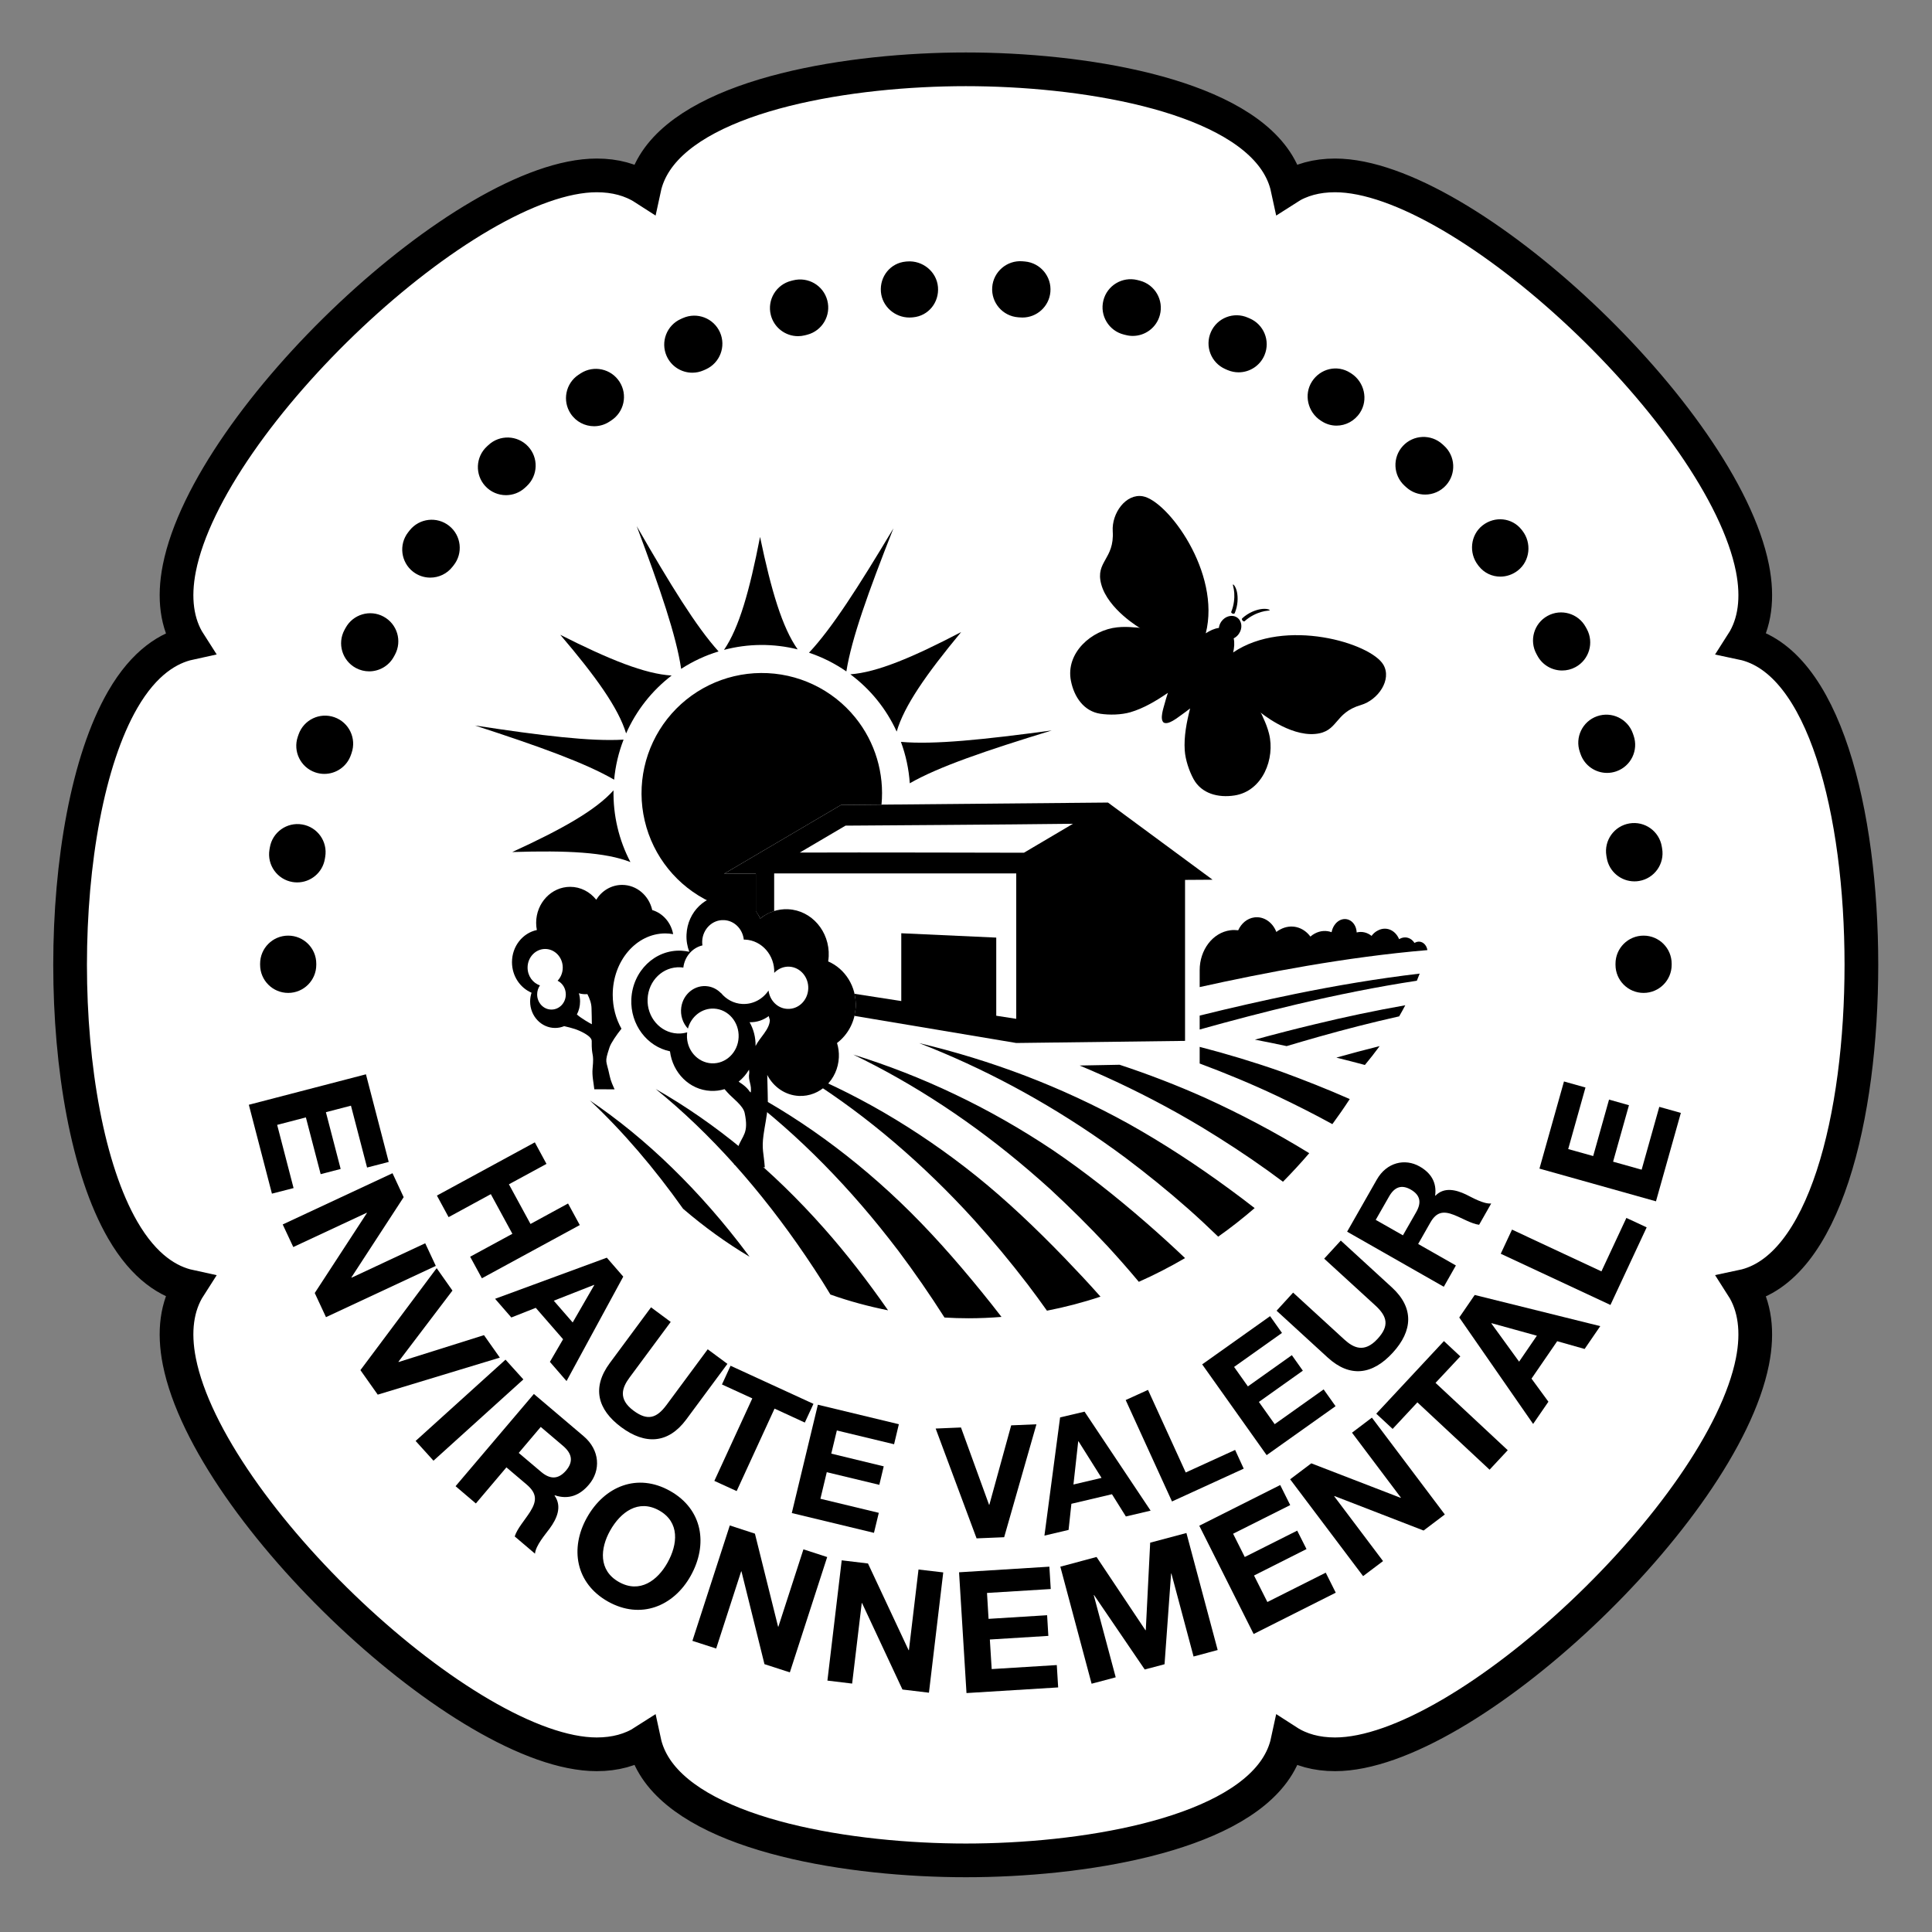 <?xml version="1.0" encoding="utf-8"?>
<!-- Generator: Adobe Illustrator 16.0.0, SVG Export Plug-In . SVG Version: 6.00 Build 0)  -->
<!DOCTYPE svg PUBLIC "-//W3C//DTD SVG 1.1//EN" "http://www.w3.org/Graphics/SVG/1.1/DTD/svg11.dtd">
<svg version="1.1" xmlns="http://www.w3.org/2000/svg" xmlns:xlink="http://www.w3.org/1999/xlink" x="0px" y="0px" width="172px"
	 height="172px" viewBox="0 0 172 172" enable-background="new 0 0 172 172" xml:space="preserve">
<rect x="0" y="0" width="172" height="172" fill="#808080" stroke="none"/>
<g id="Calque_2" display="none">
	<rect x="-7" y="-9" display="inline" fill="#616160" width="190" height="189.5"/>
</g>
<g id="Calque_1">
	<g>
		<path fill="#FFFFFF" stroke="#000000" stroke-width="3" stroke-miterlimit="10" d="M85.991,165.624
			c-10.213,0-23.567-2.137-27.592-8.16c-0.512-0.768-0.861-1.58-1.043-2.426c-1.171,0.754-2.592,1.143-4.23,1.143
			c-11.573,0-34.492-21.564-37.158-34.963c-0.534-2.684-0.216-4.953,0.896-6.686c-1.812-0.395-4.002-1.674-5.941-5.031
			C4.68,98.694,4.68,73.104,10.922,62.292c1.939-3.359,4.13-4.638,5.942-5.034c-1.111-1.731-1.43-4.001-0.896-6.684
			c2.665-13.395,25.584-34.959,37.158-34.959c1.638,0,3.059,0.388,4.23,1.142c0.182-0.845,0.531-1.658,1.043-2.426
			c4.025-6.023,17.379-8.16,27.592-8.16c10.212,0,23.566,2.137,27.591,8.16c0.513,0.768,0.861,1.581,1.043,2.426
			c1.171-0.754,2.592-1.142,4.23-1.142c11.573,0,34.493,21.564,37.158,34.959c0.532,2.679,0.216,4.947-0.893,6.677
			c7.301,1.541,10.591,15.141,10.594,28.627c0.002,13.502-3.285,27.119-10.594,28.66c1.107,1.73,1.425,3.998,0.893,6.676
			c-2.663,13.396-25.582,34.963-37.158,34.967h-0.001c-1.64,0-3.06-0.389-4.229-1.143c-0.182,0.846-0.53,1.658-1.043,2.426
			C109.558,163.487,96.203,165.624,85.991,165.624"/>
		<polygon points="32.579,95.642 34.606,103.444 32.679,103.942 31.245,98.435 29.014,99.015 30.328,104.069 28.548,104.532 
			27.232,99.479 24.675,100.144 26.136,105.771 24.209,106.267 22.153,98.354 		"/>
		<polygon points="34.944,104.448 35.937,106.581 31.288,113.716 31.298,113.749 37.856,110.685 38.799,112.7 29.022,117.263 
			28.021,115.114 32.663,107.993 32.652,107.966 26.11,111.021 25.169,109.01 		"/>
		<polygon points="33.629,124.161 32.087,121.979 38.874,112.899 40.28,114.896 35.473,121.229 35.491,121.255 43.087,118.864 
			44.499,120.864 		"/>
		
			<rect x="40.578" y="120.192" transform="matrix(-0.671 -0.742 0.742 -0.671 -23.363 240.799)" width="2.37" height="10.785"/>
		<path d="M47.529,124.101l4.429,3.758c1.471,1.25,1.532,3.063,0.477,4.305c-0.817,0.973-1.826,1.363-3.047,0.956l-0.018,0.026
			c0.69,0.979,0.209,2.057-0.435,2.933c-0.406,0.552-1.236,1.505-1.307,2.239l-1.804-1.533c0.218-0.706,0.918-1.475,1.381-2.209
			c0.609-0.969,0.594-1.633-0.314-2.408l-1.806-1.533l-2.72,3.213l-1.807-1.537L47.529,124.101z M46.181,129.349l1.979,1.676
			c0.803,0.684,1.535,0.707,2.239-0.114c0.671-0.796,0.525-1.511-0.279-2.194l-1.979-1.682L46.181,129.349z"/>
		<path d="M59.653,132.733c2.908,1.635,3.4,4.764,1.836,7.559c-1.518,2.713-4.449,3.92-7.356,2.293
			c-2.908-1.631-3.405-4.763-1.88-7.48C53.816,132.315,56.747,131.099,59.653,132.733 M55.107,140.843
			c1.856,1.043,3.435-0.146,4.313-1.713c0.924-1.645,1.115-3.617-0.741-4.66c-1.856-1.035-3.441,0.154-4.363,1.797
			C53.438,137.833,53.253,139.806,55.107,140.843"/>
		<polygon points="64.972,135.806 67.209,136.536 69.269,144.813 69.297,144.819 71.527,137.933 73.642,138.619 70.318,148.886 
			68.058,148.155 66.011,139.899 65.985,139.888 63.759,146.763 61.643,146.079 		"/>
		<polygon points="74.935,138.911 77.274,139.192 80.888,146.907 80.917,146.911 81.772,139.729 83.974,139.987 82.701,150.696 
			80.343,150.413 76.746,142.718 76.718,142.716 75.863,149.884 73.662,149.618 		"/>
		<polygon points="85.382,139.976 93.422,139.476 93.545,141.466 87.87,141.815 88.008,144.122 93.221,143.798 93.331,145.638 
			88.123,145.96 88.287,148.593 94.083,148.235 94.205,150.226 86.044,150.728 		"/>
		<polygon points="94.398,139.476 97.623,138.614 101.974,145.132 102.006,145.124 102.397,137.339 105.623,136.479 
			108.406,146.897 106.259,147.474 104.286,140.085 104.258,140.097 103.676,148.161 101.912,148.63 97.402,142.007 97.373,142.011 
			99.328,149.325 97.182,149.896 		"/>
		<polygon points="106.768,135.831 113.973,132.208 114.863,133.993 109.779,136.544 110.818,138.614 115.486,136.268 
			116.314,137.909 111.642,140.263 112.831,142.622 118.027,140.011 118.918,141.792 111.607,145.47 		"/>
		<polygon points="114.857,131.696 116.74,130.276 124.694,133.347 124.718,133.331 120.365,127.548 122.135,126.208 
			128.628,134.829 126.738,136.259 118.805,133.188 118.78,133.208 123.128,138.979 121.353,140.317 		"/>
		<polygon points="126.186,124.847 123.982,127.212 122.524,125.856 128.549,119.392 130.008,120.755 127.801,123.112 
			134.23,129.108 132.612,130.843 		"/>
		<path d="M129.914,117.292l1.375-2.005l11.178,2.774l-1.393,2.033l-2.441-0.691l-2.288,3.332l1.505,2.055l-1.361,1.98
			L129.914,117.292z M135.241,121.224l1.581-2.309l-4.031-1.115l-0.018,0.025L135.241,121.224z"/>
		<polygon points="133.607,111.616 134.61,109.468 142.57,113.188 144.792,108.428 146.598,109.269 143.373,116.177 		"/>
		<polygon points="137.053,104.038 139.236,96.28 141.15,96.817 139.612,102.298 141.836,102.919 143.248,97.893 145.021,98.394 
			143.608,103.421 146.15,104.134 147.721,98.54 149.641,99.079 147.426,106.95 		"/>
		<polygon points="47.614,101.7 48.652,103.618 45.307,105.435 47.228,108.966 50.572,107.144 51.616,109.063 42.901,113.802 
			41.856,111.882 45.616,109.841 43.696,106.312 39.937,108.358 38.897,106.438 		"/>
		<path d="M54.023,111.968l1.464,1.686l-5.05,9.299l-1.481-1.709l1.174-2.016l-2.432-2.795l-2.175,0.859l-1.447-1.664
			L54.023,111.968z M49.3,115.798l1.684,1.937l1.92-3.327l-0.013-0.021L49.3,115.798z"/>
		<path d="M61.091,126.378c-1.598,2.152-3.646,2.264-5.778,0.684c-2.145-1.588-2.627-3.549-1.023-5.717l3.669-4.957l1.753,1.299
			l-3.668,4.955c-0.642,0.873-1.056,1.898,0.361,2.947c1.249,0.928,2.056,0.674,2.932-0.508l3.669-4.957l1.754,1.297L61.091,126.378
			z"/>
		<polygon points="66.976,124.495 64.274,123.255 65.039,121.589 72.42,124.981 71.651,126.646 68.956,125.405 65.582,132.747 
			63.597,131.839 		"/>
		<polygon points="72.813,125.058 80.022,126.794 79.597,128.577 74.502,127.351 74.006,129.412 78.676,130.544 78.283,132.19 
			73.605,131.065 73.039,133.431 78.237,134.683 77.806,136.464 70.491,134.702 		"/>
		<polygon points="89.397,136.854 86.942,136.956 83.299,127.179 85.553,127.084 88.053,133.966 88.079,133.964 90.023,126.894 
			92.272,126.8 		"/>
		<path d="M94.377,126.187l2.177-0.512l5.882,8.813l-2.203,0.518l-1.238-1.98l-3.612,0.852l-0.251,2.326l-2.149,0.506
			L94.377,126.187z M95.566,132.161l2.501-0.588l-2.051-3.26l-0.026,0.01L95.566,132.161z"/>
		<polygon points="100.216,124.642 102.203,123.737 105.561,131.091 109.958,129.083 110.724,130.749 104.339,133.671 		"/>
		<polygon points="107.026,121.466 113.072,117.173 114.131,118.667 109.867,121.694 111.096,123.427 115.009,120.647 
			115.988,122.027 112.074,124.81 113.482,126.79 117.839,123.694 118.901,125.188 112.765,129.546 		"/>
		<path d="M123.914,114.612c1.979,1.811,1.873,3.861,0.078,5.816c-1.803,1.971-3.807,2.244-5.792,0.428l-4.549-4.168l1.472-1.611
			l4.549,4.168c0.801,0.732,1.777,1.25,2.969-0.051c1.052-1.146,0.887-1.977-0.197-2.971l-4.555-4.168l1.478-1.611L123.914,114.612z
			"/>
		<path d="M119.93,109.653l2.643-4.639c0.879-1.543,2.51-1.908,3.81-1.168c1.015,0.578,1.538,1.418,1.384,2.59l0.024,0.016
			c0.767-0.793,1.821-0.539,2.724-0.109c0.563,0.275,1.571,0.864,2.243,0.799l-1.077,1.896c-0.67-0.084-1.49-0.581-2.23-0.875
			c-0.979-0.385-1.579-0.26-2.12,0.691l-1.077,1.894l3.359,1.913l-1.077,1.896L119.93,109.653z M124.898,109.978l1.184-2.072
			c0.479-0.842,0.377-1.504-0.487-2.002c-0.831-0.473-1.456-0.223-1.934,0.623l-1.185,2.074L124.898,109.978z"/>
		<path d="M123.995,81.037l0.002,0.002c-0.036,0.022-0.071,0.045-0.071,0.045L123.995,81.037z M125.493,81.291l-0.013,0.006
			c-0.003,0.008-0.006,0.008-0.008,0.01C125.48,81.296,125.493,81.291,125.493,81.291"/>
		<path d="M127.077,84.585 M127.077,84.585c-0.007-0.055-0.021-0.113-0.039-0.166c-0.162-0.502-0.639-0.73-1.062-0.5
			c-0.017,0.008-0.028,0.025-0.045,0.031c-0.294-0.463-0.824-0.636-1.31-0.375c-0.021,0.01-0.042,0.03-0.062,0.039
			c-0.339-0.82-1.163-1.172-1.904-0.769c-0.219,0.109-0.402,0.275-0.551,0.474c-0.376-0.304-0.846-0.425-1.323-0.306
			c-0.01-0.137-0.024-0.262-0.066-0.387c-0.222-0.693-0.873-0.994-1.461-0.684c-0.373,0.202-0.624,0.608-0.707,1.049
			c-0.465-0.172-0.993-0.148-1.495,0.119c-0.141,0.077-0.271,0.161-0.391,0.27c-0.644-0.865-1.716-1.158-2.696-0.629
			c-0.118,0.059-0.228,0.133-0.336,0.217c-0.329-0.856-1.112-1.408-1.957-1.295c-0.64,0.084-1.163,0.535-1.438,1.146
			c-0.229-0.027-0.461-0.033-0.702,0c-1.578,0.209-2.728,1.758-2.728,3.545v1.513C112.533,86.605,119.8,85.202,127.077,84.585"/>
		<path d="M109.882,52.787c0.032,0.445-0.021,1.093-0.267,1.679c-0.026,0.057,0.027,0.119,0.111,0.157
			c0.082,0.037,0.171,0.025,0.201-0.043c0.289-0.692,0.296-1.389,0.198-1.864c-0.098-0.484-0.322-0.713-0.354-0.679
			C109.724,52.07,109.854,52.333,109.882,52.787 M110.623,55.249c0.064,0.067,0.141,0.096,0.185,0.053
			c0.466-0.431,1.058-0.703,1.487-0.824c0.436-0.131,0.727-0.098,0.744-0.154c0.019-0.041-0.273-0.174-0.761-0.1
			c-0.48,0.07-1.132,0.315-1.685,0.822C110.541,55.099,110.559,55.185,110.623,55.249 M123.162,59.187
			c-1.12-1.939-8.77-4.229-13.379-1.1c0.099-0.41,0.139-0.867,0.049-1.257c0.174-0.086,0.335-0.221,0.459-0.399
			c0.35-0.498,0.283-1.146-0.148-1.449c-0.432-0.301-1.064-0.143-1.413,0.355c-0.124,0.178-0.195,0.373-0.217,0.565
			c-0.396,0.049-0.808,0.242-1.167,0.48c1.368-5.402-3.398-11.808-5.604-12.199c-1.508-0.267-2.781,1.51-2.679,3.111
			c0.161,2.5-1.564,2.682-1.028,4.704c0.598,2.259,3.49,3.937,3.492,3.939c-0.142-0.082-0.406-0.068-0.566-0.084
			c-0.49-0.047-0.991-0.057-1.494-0.004c-2.268,0.229-4.62,2.268-4.125,4.768c0.286,1.447,1.154,2.703,2.617,2.927
			c0.795,0.122,1.855,0.102,2.678-0.136c1.17-0.342,2.295-1.012,3.336-1.725c-0.103,0.311-0.197,0.623-0.281,0.936
			c-0.108,0.412-0.463,1.404-0.096,1.707c0.412,0.244,1.225-0.43,1.572-0.672c0.268-0.188,0.529-0.383,0.785-0.584
			c-0.315,1.222-0.561,2.508-0.48,3.724c0.056,0.856,0.399,1.858,0.785,2.565c0.711,1.297,2.188,1.683,3.645,1.459
			c2.52-0.389,3.633-3.297,3.074-5.506c-0.125-0.49-0.303-0.959-0.516-1.402c-0.07-0.147-0.147-0.399-0.272-0.504
			c0.002,0.002,2.567,2.144,4.896,1.935c2.083-0.187,1.666-1.871,4.069-2.574C122.693,62.316,123.928,60.513,123.162,59.187"/>
		<path d="M66.127,102.331c-2.509-2.072-5.097-3.865-7.754-5.381c4.887,3.957,9.386,9.035,13.341,14.855
			c0.52,0.76,1.025,1.537,1.525,2.322c0.233,0.377,0.461,0.75,0.69,1.121c1.678,0.598,3.394,1.055,5.133,1.406
			c-1.819-2.607-3.707-5.051-5.684-7.282C71.056,106.749,68.636,104.403,66.127,102.331 M80.157,107.042
			c-2.497-2.385-5.084-4.496-7.742-6.348c-2.662-1.852-5.392-3.441-8.178-4.768c5.077,3.521,9.829,8.057,14.102,13.338
			c0.557,0.691,1.106,1.393,1.65,2.106c1.421,1.897,2.792,3.876,4.096,5.925c0.71,0.045,1.423,0.066,2.136,0.066
			c0.983,0,1.963-0.043,2.938-0.121c-0.592-0.77-1.188-1.521-1.792-2.262C85.044,112.121,82.663,109.437,80.157,107.042
			 M86.941,104.72c-2.676-2.148-5.432-4.031-8.24-5.668c-2.812-1.633-5.686-3.013-8.6-4.143c5.268,3.072,10.264,7.076,14.856,11.813
			c0.599,0.617,1.191,1.25,1.78,1.899c1.63,1.812,3.214,3.714,4.737,5.702c0.589,0.777,1.167,1.561,1.734,2.363
			c1.607-0.313,3.203-0.729,4.765-1.25c-1.073-1.215-2.165-2.371-3.254-3.504C92.191,109.321,89.623,106.88,86.941,104.72
			 M93.722,102.386c-2.854-1.904-5.77-3.563-8.736-4.971c-2.963-1.414-5.977-2.585-9.024-3.529
			c5.467,2.635,10.711,6.1,15.621,10.297c0.637,0.541,1.271,1.106,1.902,1.672c1.749,1.621,3.465,3.314,5.128,5.101
			c0.919,1.003,1.826,2.028,2.709,3.085c0.021,0.029,0.043,0.053,0.064,0.076c1.4-0.623,2.773-1.326,4.115-2.113
			c-1.136-1.08-2.279-2.119-3.428-3.119C99.346,106.511,96.58,104.325,93.722,102.386 M59.839,103.97
			c-2.353-2.295-4.802-4.297-7.325-6.004c2.952,2.773,5.734,6.03,8.297,9.645c1.876,1.611,3.854,3.041,5.919,4.271
			c-0.046-0.063-0.089-0.123-0.135-0.18C64.454,108.835,62.193,106.263,59.839,103.97 M106.803,90.415v1.24
			c2.872-0.805,5.761-1.561,8.656-2.246c3.534-0.829,7.095-1.553,10.679-2.098c0.088-0.213,0.169-0.424,0.251-0.634
			c-3.718,0.437-7.416,1.062-11.088,1.81C112.457,89.071,109.624,89.714,106.803,90.415 M111.719,92.556
			c0.985,0.188,1.928,0.383,2.826,0.576c0.93-0.273,1.854-0.549,2.786-0.811c2.396-0.678,4.807-1.295,7.233-1.838
			c0.186-0.319,0.366-0.65,0.544-0.987c-2.7,0.476-5.393,1.046-8.058,1.692C115.267,91.612,113.489,92.073,111.719,92.556
			 M100.507,100.063c-3.034-1.68-6.117-3.1-9.233-4.293c-3.117-1.188-6.272-2.152-9.451-2.906
			c5.656,2.195,11.151,5.123,16.381,8.775c0.682,0.475,1.355,0.959,2.03,1.463c1.866,1.404,3.714,2.898,5.515,4.486
			c0.915,0.807,1.813,1.65,2.703,2.508c1.114-0.785,2.194-1.635,3.245-2.543c-0.753-0.584-1.508-1.16-2.267-1.711
			C106.506,103.696,103.539,101.763,100.507,100.063 M106.803,93.2v1.467h-0.036c2.335,0.87,4.663,1.834,6.966,2.922
			c1.632,0.777,3.261,1.596,4.884,2.488c0.492-0.668,1.011-1.41,1.547-2.232c-2.016-0.889-4.049-1.689-6.098-2.441
			C111.657,94.56,109.233,93.827,106.803,93.2 M99.674,94.792l-3.555,0.068c2.946,1.229,5.854,2.639,8.704,4.232
			c0.724,0.404,1.439,0.822,2.159,1.252c1.984,1.203,3.963,2.492,5.904,3.883c0.444,0.318,0.891,0.646,1.333,0.979
			c0.804-0.814,1.584-1.66,2.34-2.541c-3.046-1.876-6.136-3.498-9.273-4.928C104.771,96.612,102.23,95.634,99.674,94.792
			 M121.51,94.81l0.004-0.002c0.441-0.527,0.88-1.088,1.311-1.676c-1.289,0.323-2.573,0.662-3.853,1.023
			C119.922,94.392,120.778,94.614,121.51,94.81"/>
		<path d="M78.089,62.32c0.703,0.869,1.284,1.814,1.74,2.811c0.666-2.288,2.615-5.086,5.739-8.86
			c-4.342,2.266-7.487,3.586-9.863,3.76C76.583,60.685,77.386,61.451,78.089,62.32"/>
		<path d="M79.538,47.041c-3.117,5.211-5.478,8.9-7.514,11.066c1.178,0.397,2.299,0.957,3.325,1.668
			C75.816,56.837,77.302,52.708,79.538,47.041"/>
		<path d="M71.013,57.812c-1.373-1.949-2.347-5.217-3.348-10.012c-0.935,4.807-1.863,8.09-3.209,10.057
			c1.059-0.281,2.159-0.43,3.276-0.438C68.849,57.414,69.951,57.546,71.013,57.812"/>
		<path d="M80.206,66.046c0.439,1.184,0.704,2.426,0.789,3.686c2.583-1.479,6.761-2.901,12.638-4.702
			C87.553,65.85,83.171,66.307,80.206,66.046"/>
		<path d="M54.62,70.363c-1.592,1.773-4.562,3.449-9.016,5.492c4.898-0.156,8.305,0.018,10.52,0.893
			c-0.508-0.971-0.899-2.01-1.154-3.098C54.714,72.562,54.599,71.459,54.62,70.363"/>
		<path d="M67.288,77.771l-2.827,0.018l10.404-6.123l3.613-0.034c0.263-2.769-0.557-5.554-2.329-7.744
			c-2.049-2.533-5.14-3.996-8.401-3.972c-3.258,0.021-6.33,1.527-8.345,4.087c-2.013,2.563-2.753,5.903-2.004,9.075
			c0.745,3.172,2.897,5.832,5.842,7.226c1.286,0.608,2.662,0.93,4.047,0.998V77.771z"/>
		<path d="M55.515,65.847c-2.965,0.176-7.285-0.352-13.23-1.258c5.722,1.862,9.823,3.334,12.39,4.824
			C54.788,68.191,55.07,66.992,55.515,65.847"/>
		<path d="M63.971,57.994c-1.991-2.203-4.276-5.918-7.286-11.15c2.113,5.64,3.52,9.765,3.956,12.701
			C61.671,58.877,62.792,58.354,63.971,57.994"/>
		<path d="M57.442,62.462c0.691-0.879,1.482-1.656,2.352-2.322c-2.377-0.141-5.54-1.416-9.914-3.625
			c3.177,3.73,5.163,6.502,5.861,8.779C56.183,64.294,56.752,63.341,57.442,62.462"/>
		<path d="M98.639,71.449l-23.773,0.217l-10.404,6.123l2.827-0.018v3.354c0.148,0.203,0.283,0.418,0.39,0.65
			c0.366-0.298,0.789-0.521,1.243-0.662v-3.357l21.551,0.002v12.945l-1.78-0.275v-6.956l-8.455-0.387v6.035l-4.169-0.646
			c0.085,0.375,0.13,0.766,0.111,1.17c-0.012,0.274-0.063,0.537-0.124,0.795l14.417,2.416l15.028-0.189V78.335l2.453-0.016
			L98.639,71.449z M91.159,75.916c-0.341,0-14.812-0.039-19.961-0.014c1.977-1.158,3.889-2.289,4.076-2.398
			c0.34-0.004,15.032-0.096,20.249-0.166C93.426,74.574,91.36,75.794,91.159,75.916"/>
		<path d="M54.264,93.241c0.117-0.371,0.637-1.127,1.063-1.658c-0.49-0.865-0.778-1.9-0.778-3.016c0-3.021,2.098-5.468,4.688-5.468
			c0.234,0,0.465,0.027,0.691,0.066c-0.187-1.039-0.922-1.869-1.875-2.15c0.003-0.008,0.004-0.016,0.007-0.024
			c-0.3-1.269-1.38-2.211-2.674-2.211c-0.965,0-1.813,0.522-2.306,1.319c-0.558-0.703-1.39-1.147-2.32-1.147
			c-1.672,0-3.028,1.44-3.028,3.205c0,0.219,0.021,0.434,0.063,0.639c-1.265,0.268-2.214,1.447-2.214,2.861
			c0,1.236,0.724,2.287,1.742,2.722c-0.08,0.241-0.127,0.509-0.127,0.784c0,1.297,0.996,2.352,2.224,2.352
			c0.285,0,0.557-0.057,0.807-0.16c0.318,0.074,0.644,0.154,0.953,0.254c0.409,0.135,1.506,0.611,1.499,1.068
			c-0.025,1.493,0.224,0.947,0.079,2.436c-0.064,0.664,0.089,1.252,0.151,1.861l1.806,0.006c-0.147-0.328-0.343-0.738-0.44-1.207
			C53.974,94.313,53.794,94.679,54.264,93.241 M49.094,89.879c-0.704,0-1.273-0.601-1.273-1.351c0-0.299,0.096-0.578,0.25-0.803
			c-0.637-0.207-1.102-0.838-1.102-1.585c0-0.91,0.702-1.656,1.565-1.656c0.863,0,1.566,0.746,1.566,1.656
			c0,0.459-0.176,0.874-0.459,1.171c0.434,0.217,0.731,0.678,0.731,1.217C50.373,89.278,49.802,89.879,49.094,89.879 M51.358,90.317
			c0.181-0.344,0.283-0.736,0.283-1.154c0-0.264-0.036-0.508-0.107-0.736c0.183,0.055,0.386,0.084,0.588,0.084
			c0.056,0,0.118-0.004,0.172-0.007c0.198,0.394,0.361,0.812,0.367,1.261c0.008,0.713,0.031,0.707,0.029,1.42
			C52.46,91.065,51.763,90.672,51.358,90.317"/>
		<path d="M76.179,89.642c0.085-1.814-0.948-3.404-2.449-4.05c0.025-0.149,0.036-0.299,0.047-0.457
			c0.097-2.207-1.516-4.088-3.607-4.188c-0.932-0.048-1.805,0.27-2.492,0.829c-0.532-1.168-1.636-1.999-2.949-2.067
			c-1.903-0.094-3.52,1.465-3.61,3.483c-0.028,0.543,0.066,1.064,0.246,1.541c-0.225-0.049-0.452-0.081-0.692-0.096
			c-2.353-0.119-4.353,1.808-4.467,4.31c-0.1,2.264,1.395,4.226,3.44,4.648c0.238,1.91,1.733,3.432,3.616,3.521
			c0.433,0.021,0.849-0.031,1.241-0.152c0.085,0.092,0.177,0.193,0.274,0.309c0.433,0.49,1.374,1.147,1.516,1.799
			c0.391,1.838-0.196,1.988-0.592,3.063c-0.42,1.133-0.121,0.396-0.357,1.547c1.255,0.344,1.964,0.086,2.745,0.248
			c-0.095-1.297-0.289-1.598-0.116-2.884c0.101-0.763,0.317-1.712,0.372-2.536c0.039-0.545-0.027-1.783-0.039-2.809
			c0.551,1.063,1.593,1.804,2.817,1.865c1.876,0.088,3.468-1.447,3.558-3.432c0.021-0.447-0.04-0.88-0.164-1.279
			C75.472,92.132,76.122,90.978,76.179,89.642 M66.824,97.329c-0.186-0.393-0.593-0.732-1.065-1.032
			c0.363-0.292,0.677-0.653,0.922-1.067c0.017,0.1,0.023,0.195,0.022,0.285C66.576,96.259,66.971,96.55,66.824,97.329
			 M67.266,93.124c0.015-0.773-0.181-1.502-0.533-2.12c0.635,0.021,1.224-0.188,1.706-0.544c0.025,0.115,0.064,0.23,0.098,0.344
			C68.524,91.646,67.629,92.376,67.266,93.124 M70.099,89.817c-0.874-0.037-1.567-0.744-1.679-1.635
			c-0.516,0.766-1.374,1.242-2.326,1.198c-0.764-0.036-1.44-0.409-1.906-0.978l-0.007,0.008c-0.307-0.311-0.695-0.527-1.141-0.598
			c-1.145-0.182-2.214,0.65-2.388,1.859c-0.103,0.727,0.139,1.424,0.591,1.9c0.281-1.064,1.233-1.832,2.326-1.778
			c1.27,0.065,2.25,1.206,2.188,2.554c-0.056,1.342-1.135,2.377-2.402,2.318c-1.27-0.066-2.257-1.203-2.195-2.545
			c0.002-0.072,0.009-0.145,0.019-0.215c-0.278,0.078-0.564,0.121-0.871,0.104c-1.537-0.074-2.729-1.461-2.654-3.086
			c0.072-1.628,1.38-2.888,2.918-2.806c0.084,0.002,0.173,0.01,0.263,0.026c0.114-0.989,0.811-1.768,1.7-1.977
			c-0.016-0.121-0.027-0.246-0.021-0.377c0.049-1.088,0.919-1.928,1.946-1.873c0.921,0.041,1.655,0.793,1.758,1.736
			c0.043,0,0.088-0.002,0.128-0.002c1.485,0.077,2.632,1.395,2.582,2.961c0.341-0.363,0.82-0.576,1.338-0.552
			c0.979,0.05,1.737,0.935,1.69,1.968C71.91,89.069,71.078,89.868,70.099,89.817"/>
		<path d="M25.657,88.396c-1.381,0-2.5-1.119-2.5-2.5v-0.1c0-1.381,1.119-2.5,2.5-2.5s2.5,1.119,2.5,2.5v0.1
			C28.157,87.276,27.038,88.396,25.657,88.396"/>
		<path d="M26.458,78.558c-0.137,0-0.275-0.011-0.414-0.034c-1.361-0.227-2.281-1.515-2.055-2.877l0.033-0.193
			c0.226-1.363,1.516-2.284,2.876-2.055c1.363,0.226,2.283,1.515,2.055,2.877l-0.032,0.193
			C28.718,77.692,27.658,78.558,26.458,78.558 M145.507,78.465c-1.197,0-2.256-0.862-2.462-2.083l-0.033-0.198
			c-0.228-1.362,0.693-2.65,2.054-2.877c1.366-0.228,2.65,0.692,2.878,2.055l0.031,0.186c0.23,1.362-0.687,2.652-2.048,2.882
			C145.786,78.455,145.646,78.465,145.507,78.465 M28.877,68.898c-0.268,0-0.54-0.044-0.808-0.135
			c-1.306-0.446-2.004-1.867-1.558-3.174l0.072-0.207c0.457-1.302,1.883-1.989,3.188-1.529c1.302,0.458,1.986,1.885,1.529,3.187
			l-0.057,0.165C30.888,68.244,29.917,68.898,28.877,68.898 M143.073,68.81c-1.033,0-2-0.645-2.36-1.677l-0.064-0.184
			c-0.455-1.304,0.232-2.73,1.536-3.185c1.303-0.453,2.729,0.232,3.185,1.536l0.064,0.185c0.455,1.304-0.232,2.729-1.536,3.184
			C143.625,68.764,143.347,68.81,143.073,68.81 M32.865,59.768c-0.402,0-0.81-0.097-1.189-0.303
			c-1.214-0.658-1.664-2.175-1.006-3.389l0.094-0.173c0.659-1.212,2.175-1.666,3.389-1.005c1.214,0.658,1.664,2.176,1.006,3.39
			l-0.094,0.172C34.612,59.294,33.753,59.768,32.865,59.768 M139.074,59.693c-0.888,0-1.747-0.473-2.199-1.308l-0.085-0.155
			c-0.667-1.209-0.229-2.73,0.98-3.397c1.207-0.667,2.73-0.229,3.396,0.981L141.27,56c0.658,1.214,0.208,2.732-1.005,3.39
			C139.886,59.596,139.477,59.693,139.074,59.693 M38.308,51.424c-0.535,0-1.073-0.17-1.529-0.522
			c-1.091-0.845-1.292-2.415-0.448-3.507l0.145-0.185c0.861-1.078,2.433-1.254,3.513-0.394c1.079,0.861,1.256,2.434,0.395,3.514
			l-0.098,0.124C39.794,51.09,39.055,51.424,38.308,51.424 M133.566,51.335c-0.717,0-1.424-0.313-1.908-0.928
			c-0.003-0.003-0.065-0.083-0.067-0.086c-0.849-1.086-0.688-2.693,0.396-3.544c1.086-0.85,2.624-0.701,3.477,0.381
			c0.003,0.003,0.065,0.083,0.067,0.086c0.849,1.086,0.688,2.692-0.396,3.544C134.666,51.155,134.113,51.335,133.566,51.335
			 M45.044,44.083c-0.675,0-1.348-0.272-1.842-0.808c-0.933-1.018-0.866-2.599,0.151-3.533l0.124-0.114
			c1.006-0.946,2.588-0.896,3.534,0.112c0.944,1.007,0.894,2.589-0.113,3.533l-0.163,0.152
			C46.255,43.866,45.649,44.083,45.044,44.083 M126.876,44.03c-0.596,0-1.193-0.212-1.672-0.642l-0.163-0.148
			c-1.018-0.935-1.084-2.516-0.15-3.533c0.935-1.015,2.515-1.084,3.533-0.151l0.126,0.115c1.025,0.924,1.109,2.505,0.186,3.532
			C128.241,43.75,127.561,44.03,126.876,44.03 M52.891,37.946c-0.808,0-1.601-0.391-2.083-1.114
			c-0.766-1.148-0.455-2.701,0.693-3.466l0.198-0.13c1.161-0.749,2.708-0.411,3.455,0.751c0.747,1.161,0.411,2.708-0.751,3.454
			l-0.129,0.085C53.849,37.81,53.367,37.946,52.891,37.946 M118.986,37.893c-0.448,0-0.902-0.125-1.313-0.39
			c-0.005-0.002-0.091-0.058-0.096-0.061c-1.154-0.752-1.523-2.323-0.774-3.48c0.749-1.155,2.249-1.516,3.409-0.77
			c0.005,0.002,0.091,0.058,0.096,0.061c1.154,0.752,1.523,2.324,0.774,3.48C120.599,37.479,119.803,37.893,118.986,37.893
			 M61.635,33.181c-0.96,0-1.874-0.556-2.288-1.489c-0.559-1.263,0.011-2.739,1.275-3.298l0.17-0.076
			c1.263-0.562,2.74,0.004,3.303,1.264c0.562,1.261-0.004,2.74-1.264,3.302l-0.185,0.082C62.316,33.112,61.973,33.181,61.635,33.181
			 M110.269,33.147c-0.322,0-0.65-0.064-0.966-0.195l-0.225-0.098c-1.264-0.559-1.833-2.035-1.274-3.298
			c0.559-1.264,2.037-1.832,3.298-1.274l0.135,0.058c1.273,0.534,1.873,1.999,1.339,3.273
			C112.174,32.57,111.245,33.147,110.269,33.147 M71.044,29.928c-1.122,0-2.143-0.761-2.424-1.899
			c-0.333-1.34,0.485-2.696,1.824-3.029l0.159-0.04c1.34-0.344,2.702,0.452,3.05,1.787c0.35,1.335-0.449,2.702-1.785,3.051
			l-0.22,0.056C71.446,29.904,71.243,29.928,71.044,29.928 M100.848,29.906c-0.213,0-0.429-0.028-0.644-0.085l-0.146-0.036
			c-1.341-0.33-2.161-1.685-1.83-3.026c0.33-1.341,1.682-2.157,3.025-1.83l0.233,0.06c1.335,0.354,2.129,1.723,1.774,3.057
			C102.965,29.165,101.953,29.906,100.848,29.906 M91.025,28.269c-0.076,0-0.152-0.003-0.229-0.011l-0.155-0.011
			c-1.376-0.103-2.409-1.303-2.307-2.68s1.309-2.41,2.68-2.307l0.235,0.02c1.375,0.125,2.388,1.341,2.263,2.716
			C93.395,27.293,92.304,28.269,91.025,28.269 M80.961,28.269c-1.288,0-2.423-0.979-2.536-2.281
			c-0.118-1.372,0.846-2.577,2.218-2.701c0.006,0,0.11-0.009,0.116-0.01c1.376-0.112,2.627,0.901,2.745,2.272
			c0.118,1.372-0.846,2.577-2.218,2.701c-0.006,0-0.109,0.009-0.115,0.01C81.101,28.266,81.03,28.269,80.961,28.269"/>
		<path d="M146.323,88.396c-1.381,0-2.5-1.119-2.5-2.5v-0.1c0-1.381,1.119-2.5,2.5-2.5s2.5,1.119,2.5,2.5v0.1
			C148.823,87.276,147.704,88.396,146.323,88.396"/>
	</g>
</g>
</svg>
